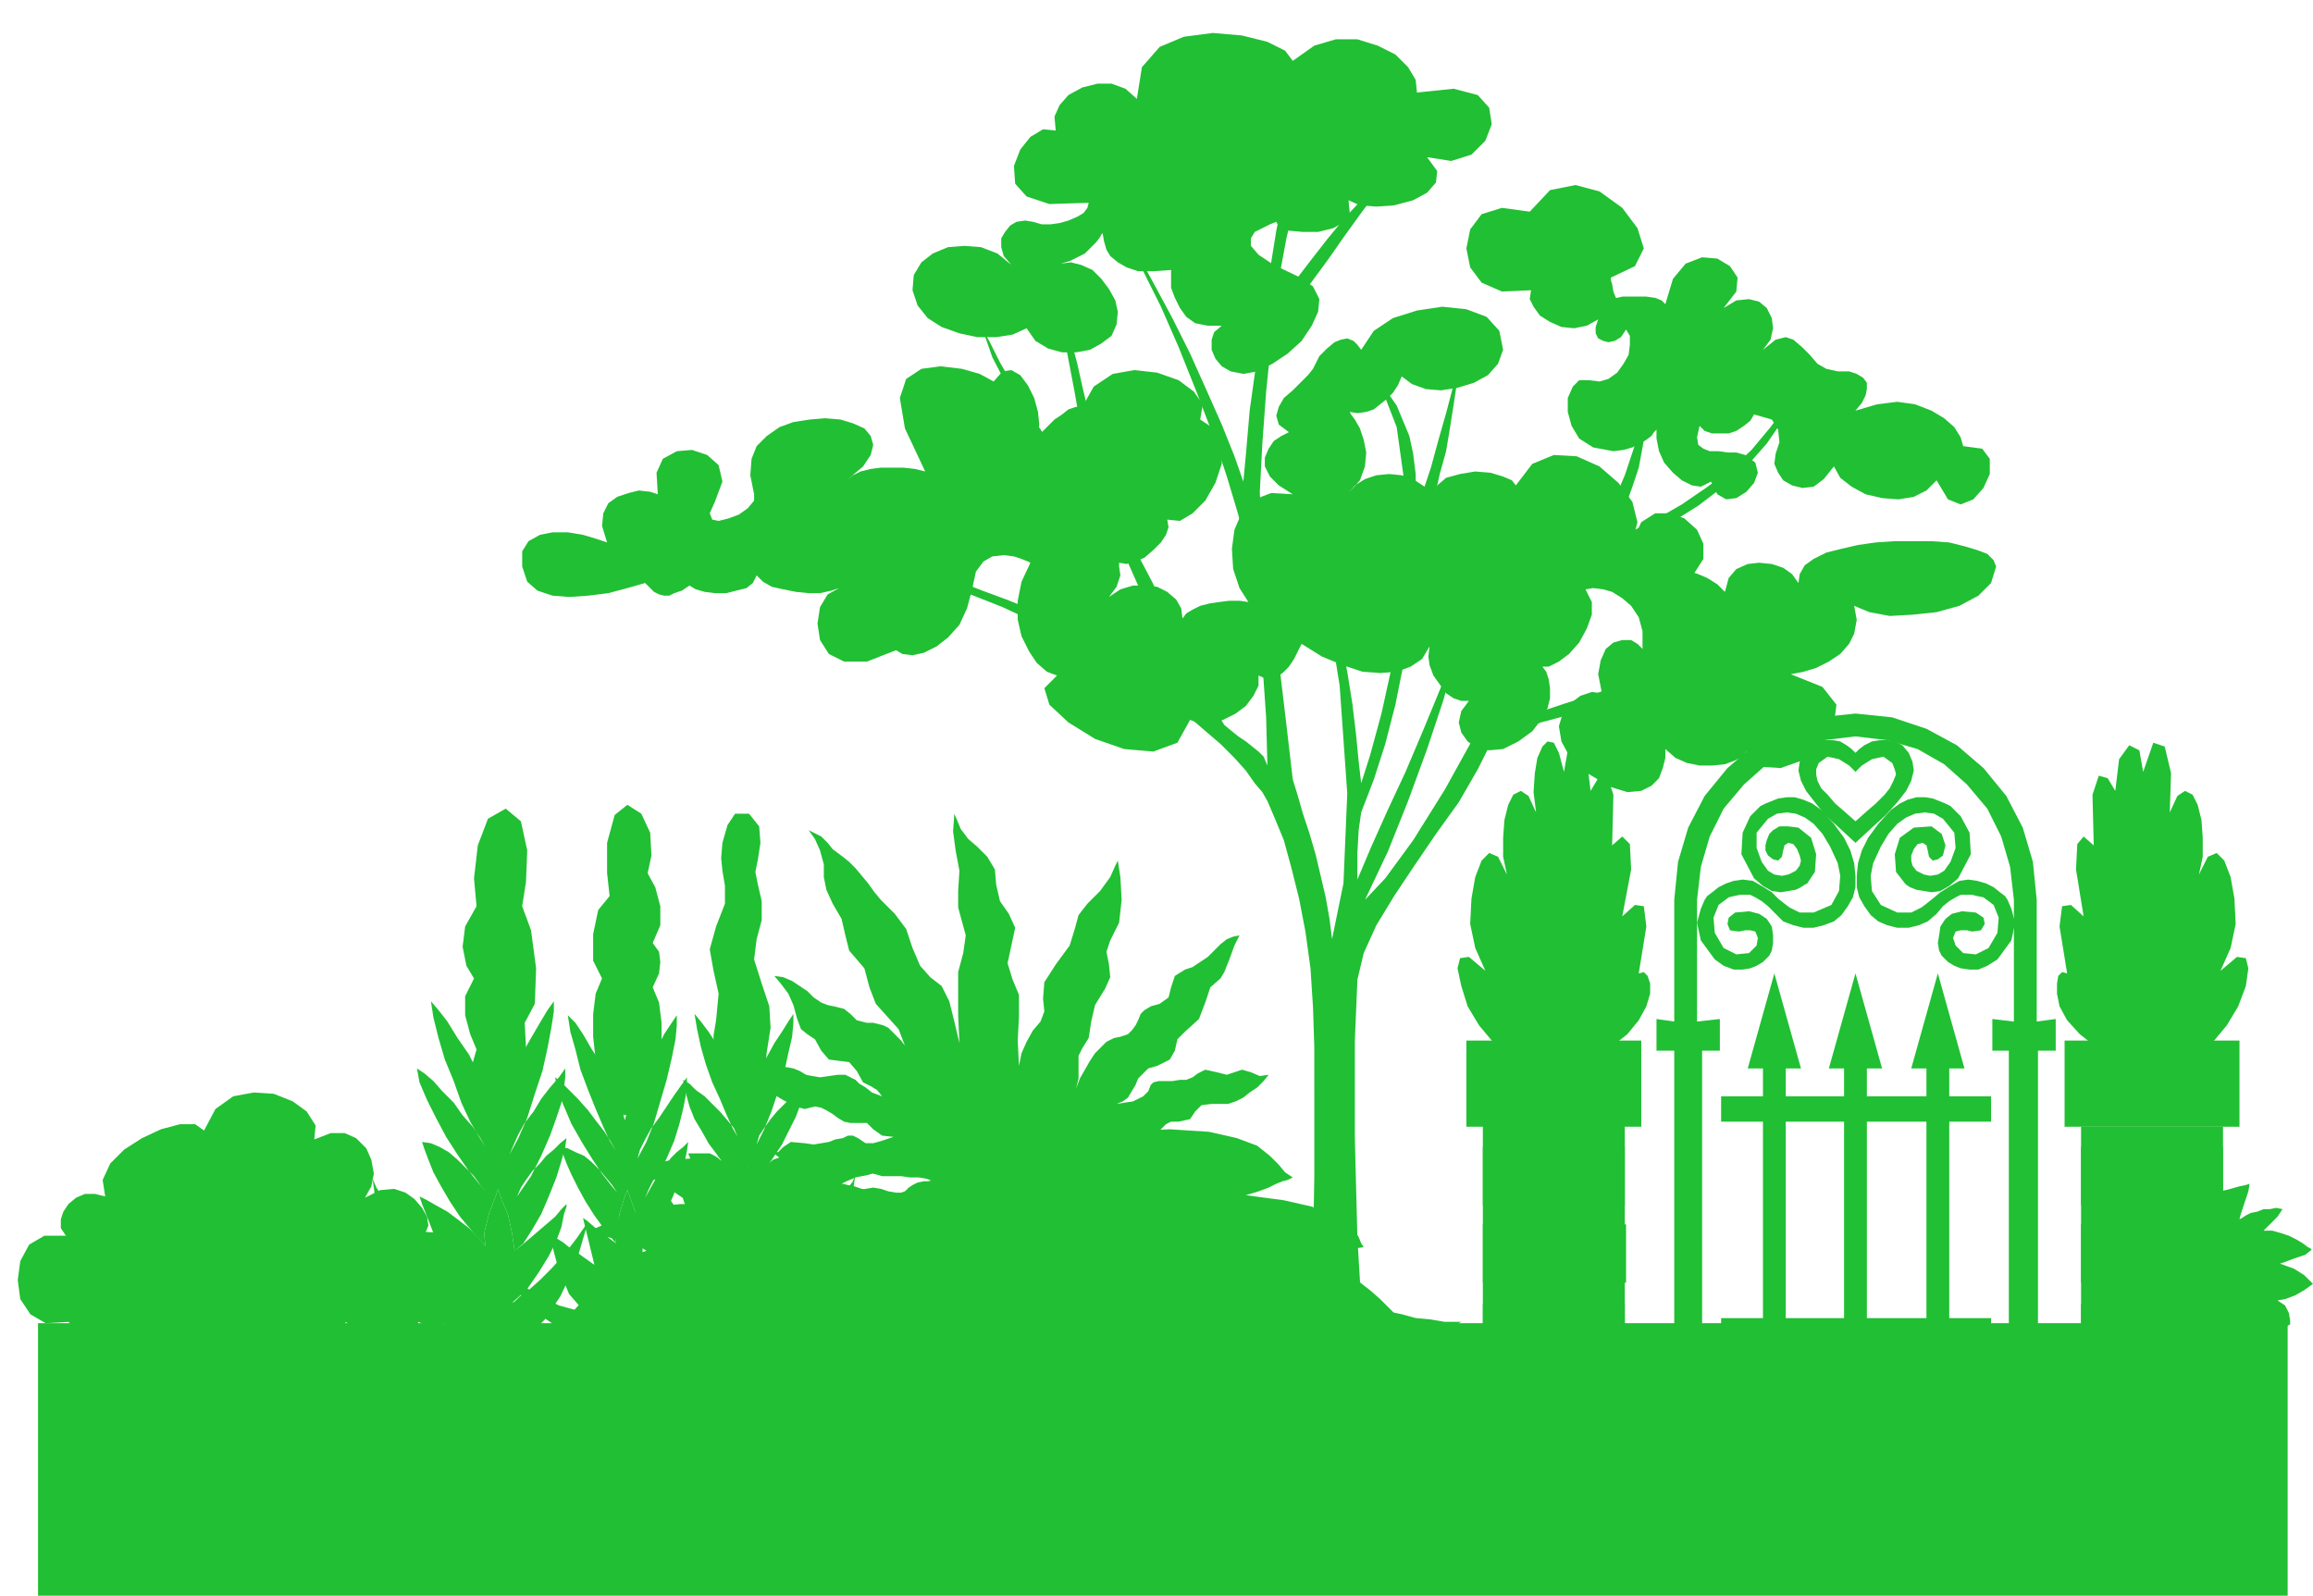 <svg xmlns="http://www.w3.org/2000/svg" width="175.2" height="1.259in" fill-rule="evenodd" stroke-linecap="round" preserveAspectRatio="none" viewBox="0 0 1825 1259"><style>.pen1{stroke:none}.brush2{fill:#21bf33}</style><path d="m406 987-2-14-3-14-5-12-3-9-2 6-5 13-4 16 1 10-6-7-7-7-9-7-8-6-9-5-7-4-4-2-2-1 2 6 4 10 5 13 6 13 5 12 5 11 4 7 1 3-7-7-9-10-11-13-12-14-11-14-9-13-7-11-3-7 2 15 7 22 12 26 14 25 16 21 16 15 15 5 12-9 4 5 7 3 9-1 11-5 11-11 12-18 12-25 10-34-9 13-10 13-10 11-9 9-9 8-7 5-4 4-2 1 12-11 9-13 8-13 6-12 4-11 2-10 2-6v-2l-4 4-5 6-7 6-7 6-7 6-6 5-4 3-1 1z" class="pen1 brush2"/><path d="m507 984-1-13-4-13-4-11-3-8-2 5-4 13-3 14v10l-8-6-8-6-7-6-3-2 9 37-7-5-7-5-6-4-5-4-5-3-3-3-2-1-1-1 2 8 5 19 9 22 13 15-10-3-11-3-10-5-9-5-7-4-7-4-4-3-1-1 3 7 6 8 8 9 11 9 12 8 15 7 16 4 18 1 17-3 15-7 12-10 11-12 9-13 7-12 5-12 4-10-4 4-5 5-7 6-8 5-8 6-9 5-8 4-7 3 9-12 7-10 7-8 5-8 4-6 2-7 1-7v-8l-4 6-5 6-5 5-6 4-7 4-6 4-6 3-5 2v-4z" class="pen1 brush2"/><path d="m599 963 5-8 6-9 7-8 8-9 6-7 6-6 4-4 1-1-5 17-8 26-8 24-3 10 6-5 9-8 9-8 9-9 9-9 7-9 6-8 2-6-2 14-7 19-11 20-13 20-15 17-16 10-14 1-12-10-3 5-6 3-8-1-8-5-10-11-11-18-10-25-10-34 8 13 9 13 8 11 8 9 7 8 5 5 4 4 1 1-11-11-9-13-6-13-4-12-2-11-1-10v-8l4 5 5 6 8 7 7 7 8 6 6 6 4 4 2 1v-9l4-13 4-11 2-5 3 8 3 9 2 11 1 14z" class="pen1 brush2"/><path d="m864 931 6 6 8 5 8 4 6 2-7 2-8 3-10 2-10 2-11 1h-9l-8-2-5-3-7-6-6-2-5 1-2 1-2 1-6 2-9 2-10 3-12 3-11 2-10 1-8-1 7-4 9-6 6-5 3-2-12 4-10 2-7 1-6 1-5-1h-4l-4 1-5 2-5 1h-6l-5-2-5-2-6-2-5-1h-6l-6 2 3-3 3-2 4-3 4-2 5-1 6-1 6 1 6 2 6 1h4l3-1 3-3 3-2 4-2 5-1h7l-5-2-6-1h-7l-7-1h-15l-7-2-5-2-4-2-4-1-3 1-4 1-4 2h-11l-7-3-8-3-6-2-5-1-4-1h-4l-4-1-3-2-3-3h4l4-4 6-4 11 1 7 1 6-1 6-1 5-2 6-1 4-2h4l4 2 6 4h6l7-2 9-3-9-1-7-5-5-5h-13l-5-1-5-3-4-3-5-3-4-2-5-1-4 1-4 1-4-1-4-1-5-3-4-2-5-3-4-1h-5l-8-1-7-3-6-6-7-6 5-1 3-1 3 1h2l3 1h4l5-1 7-3 7-2h6l5 1 5 2 5 3 5 1 6 1 7-1 7-1h6l4 2 4 2 3 3 5 3 5 4 8 3-4-5-5-3-6-3-5-9-6-7-8-1-8-1-6-7-5-9-6-4-5-4-3-8-3-11-4-9-6-8-5-6 7 1 7 3 6 4 6 4 5 5 6 4 5 2 5 1 8 2 5 4 5 5 8 2h5l4 1 4 1 4 2 3 3 3 3 4 4 3 4-5-13-9-10-9-10-5-13-4-15-6-7-6-7-3-12-3-13-7-12-5-11-2-10v-10l-3-11-4-9-5-7 10 5 5 5 4 5 8 6 5 4 5 5 5 6 5 6 5 7 5 6 6 6 5 5 9 12 5 15 6 14 8 9 9 7 6 12 4 16 4 17-1-22v-34l4-15 2-14-3-11-3-11v-13l1-16-3-16-2-15 1-14 5 12 6 8 7 6 8 8 6 10 1 12 3 13 7 10 5 11-3 14-3 14 4 13 5 12v17l-1 19 1 20 2-10 4-9 5-9 6-7 3-8-1-10 1-13 9-14 11-15 4-13 3-11 7-9 10-10 8-11 4-9 2-4 2 13 1 18-2 18-7 14-3 9 2 10 1 10-4 9-8 13-3 13-2 13-5 8-3 6v18l-2 8 3-8 4-7 4-7 4-6 5-5 4-4 6-3 5-1 6-2 3-3 3-4 2-4 2-5 3-3 5-3 7-2 7-5 2-8 3-9 8-5 6-2 6-4 6-4 5-5 5-5 5-4 5-2 5-1-4 8-4 11-4 10-3 5-8 7-4 12-5 13-11 10-6 6-2 9-4 7-10 5-7 2-4 4-4 4-2 5-3 5-3 5-4 3-5 2 13-2 8-4 4-4 2-5 2-2 4-1h11l6-1h5l5-2 4-3 6-3 9 2 8 2 6-2 6-2 7 2 7 3 7-1-4 5-5 5-6 4-5 4-6 3-6 2h-13l-8 1-5 5-4 6-9 2h-6l-4 2-3 3-3 3-4 3-3 3-4 1h-6l4 2 3 1 4-1 3-1h4l4-1 5 1 5 2 5 2 5 1h8l4 1h4l4 1 3 2 7 4 8 3h8l6-3-2 5-4 4-6 4-6 4-7 2-7 2-7-1-5-2-5-2h-4l-5 1-3 1-4 1-4 1-3-1-4-2-5-2h-6l-7 1-8 1-7 2-7 1-6-1-5-2zM376 715l-2-22 3-26 8-21 14-8 12 10 5 23-1 25-3 19 7 19 4 30-1 28-8 15 1 19-4 26-9 23-12 8-11-8-6-15-1-18 4-14-5-12-4-15v-15l7-14-6-10-3-15 2-16 9-16zm139 64 5 12 2 16v16l-3 17-4 15-6 13-8 9-8 3-8-4-6-10-6-13-3-17-2-18v-18l2-16 5-12-7-14v-21l4-19 9-11-2-18v-24l6-22 10-8 11 7 7 15 1 18-3 14 6 11 4 15v15l-6 14 5 7 1 8-1 9-5 11z" class="pen1 brush2"/><path d="m569 677 1-12 4-14 6-9h11l8 10 1 13-2 13-2 10 2 10 3 13v15l-4 15-2 16 6 19 6 18 1 17-3 19-2 21-4 18-8 9-6-1-6-4-6-8-4-10-4-12-2-13v-13l2-12 2-21-4-18-3-17 5-18 7-18v-14l-2-12-1-10zM390 879l-2-9-5-11-6-13-7-14-9-13-8-13-7-9-6-7 2 13 4 16 5 17 7 17 6 17 7 15 7 12 5 8-4-7-6-9-8-9-7-10-9-9-7-8-7-6-6-4 2 11 6 14 7 14 8 15 9 14 9 13 8 10 6 7-5-6-5-7-7-7-6-6-7-6-7-4-7-3-7-1 2 6 3 8 4 10 6 11 7 12 8 12 10 12 10 11-1-10 4-16 5-13 2-6 3 9 5 12 3 14 2 14 7-6 7-11 7-12 6-14 6-15 4-13 3-11 1-7-5 4-5 5-6 5-5 6-6 6-5 7-4 6-3 7 11-16 8-16 7-16 5-14 4-12 2-12 1-8v-7l-5 7-7 8-7 9-6 10-7 9-5 9-4 9-3 7 7-13 7-16 6-19 6-18 4-18 3-16 2-13v-8l-5 7-6 10-7 12-8 14-8 14-6 13-5 11-2 8z" class="pen1 brush2"/><path d="m493 884-2-8-4-11-6-12-6-13-8-12-7-12-6-9-6-6 2 13 4 14 4 16 6 16 6 15 6 14 5 11 5 8-4-7-5-8-7-9-6-8-8-9-7-7-6-6-5-4 2 11 5 12 6 14 8 14 8 13 8 12 7 9 5 6-4-6-5-6-5-6-6-6-6-5-7-3-6-3-6-1 2 5 3 8 4 9 5 10 6 11 7 11 8 11 9 11v-10l3-14 4-13 2-5 3 8 4 11 4 13 1 13 6-6 6-9 6-12 6-13 5-13 4-13 2-10 1-7-4 4-5 4-5 5-4 6-5 6-5 6-3 6-3 7 9-16 8-15 6-14 4-13 3-12 2-10 1-9v-6l-5 7-5 7-6 9-6 9-6 8-5 9-4 8-2 7 7-13 6-15 5-17 5-17 4-17 3-15 1-11v-8l-4 6-6 9-6 12-7 13-7 13-5 12-4 10-2 8z" class="pen1 brush2"/><path d="m588 871-2-8-3-9-5-10-6-11-7-10-6-9-6-8-5-6 2 12 3 14 4 14 5 14 6 13 5 12 5 11 4 7-3-7-5-6-6-7-6-6-6-6-7-5-5-5-5-3 2 10 3 11 4 10 6 10 5 9 6 8 5 7 4 6-3-5-4-4-3-2-4-2h-17l2 5 2 4 3 5 4 4 5 6 6 7 7 8 8 10v-9l4-13 4-11 2-5 3 8 3 9 2 11 1 14 5-5 6-6 6-8 6-8 5-8 5-8 2-7 1-6-4 3-5 2-5 1-5 2-5 1-5 3-4 4-3 6 10-14 8-12 6-12 5-10 3-8 2-8 1-7v-6l-4 6-5 7-6 6-6 6-5 6-5 7-4 6-2 7 6-12 6-15 5-15 5-16 3-14 3-13 1-11v-7l-4 6-5 8-6 9-6 11-6 10-6 10-3 10-2 7zM30 1044v215h1775v-215H30z" class="pen1 brush2"/><path d="m1037 826-1-31-2-31-4-29-5-26-6-24-6-22-7-17-6-14-4-7-6-7-7-10-9-10-11-11-14-12-15-13-18-13-20-14-22-14-25-14-28-14-30-14-33-13-37-13-39-13 7 1 9 1 12 3 14 4 16 5 17 5 18 7 19 7 20 8 20 9 20 9 19 10 18 10 18 11 16 11 14 12-8-14-8-17-8-20-8-20-9-20-8-18-8-16-8-11-9-11-13-15-14-19-15-21-14-22-14-24-12-23-8-23 6 11 8 16 11 19 12 20 13 20 14 18 12 16 12 10-7-33-8-46-8-42-3-18 5 10 4 12 4 15 4 18 5 21 5 24 7 28 9 31 10 14 9 17 10 19 10 21 11 22 10 22 11 21 10 19 5 8 6 5 5 4 6 4 5 4 5 4 4 4 3 7-1-38-3-43-5-46-8-46-6-25-9-30-11-33-13-34-14-35-14-32-15-30-13-24 11 15 12 22 14 26 14 28 13 29 12 27 10 25 7 20 2-21 3-35 6-43 7-49 8-50 10-47 11-40 12-29-2 15-5 22-5 27-6 29-7 29-5 27-5 22-2 16 7-13 10-16 13-17 14-18 14-17 13-14 12-11 8-7-8 12-12 16-13 18-14 20-14 19-13 18-10 16-7 11-4 39-3 41-2 38 1 29 5 39 8 57 7 59 5 43 4 13 4 14 5 15 5 17 4 17 4 17 3 17 2 16 9-44 3-71-6-85-14-87 5 11 5 18 5 22 5 25 4 25 3 25 2 21 2 17 7-22 9-33 9-41 6-46 4-48-1-48-6-43-14-36 7 9 7 10 5 12 5 12 3 14 2 16v17l-1 18 6-19 7-21 6-22 6-21 5-19 4-15 2-10 1-4-3 21-3 20-3 19-3 18-5 18-4 18-6 18-7 18-1 18-2 23-4 27-5 30-6 30-8 31-9 28-10 26-2 14-1 18v21l11-26 13-29 14-30 14-33 14-34 11-35 10-35 6-35-2 19-5 27-8 32-10 37-13 39-15 41-16 40-18 38 16-17 22-30 25-40 26-47 24-50 19-50 11-45 1-39 5 17 1 21-1 22-2 19 14-16 13-19 12-20 10-20 9-21 7-21 6-19 5-17-1 18-3 17-3 16-5 15-5 14-5 12-5 10-4 8 19-9 20-10 19-11 19-13 19-14 17-16 15-18 14-19-6 16-11 16-15 17-18 16-21 16-24 15-25 14-27 12-6 9-6 10-7 8-7 8-7 6-5 6-4 3-1 1-4 8-6 12-6 12-7 14-6 12-6 11-4 7-1 3 12-2 13-4 14-4 15-5 16-5 17-6 16-6 17-6 16-7 16-7 15-7 13-7 12-7 11-7 9-7 6-6-7 9-9 9-11 9-13 8-14 8-15 8-16 8-17 6-17 7-16 6-17 6-16 5-15 4-14 5-12 3-11 3-13 26-15 26-18 25-17 25-16 24-14 23-10 22-5 21-2 48v78l2 78 3 50 6 2 7 3 9 3 10 2 11 3 11 1 12 2h13l-10 5-13 4-15 3-16 2-16 1h-15l-12-1-8-3-8-3-11-3-13-2-13-1-13-1-11-1h-10l6-3 9-1h10l11-1 11-1 9-3 6-4 3-8 2-36 1-58V826z" class="pen1 brush2"/><path d="m1020 48-6-8-14-7-20-5-23-2-23 3-19 8-14 16-4 25-9-8-11-4h-11l-12 3-11 6-7 8-4 9 1 11-10-1-10 6-8 10-5 13 1 14 9 10 18 6 31-1-1 4-3 4-5 3-7 3-7 2-7 1h-7l-7-2-6-1-7 1-5 3-4 5-3 5v7l2 7 6 7-11-9-13-5-13-1-13 1-12 5-9 7-6 10-1 12 4 12 8 10 11 7 14 5 14 3h15l13-2 11-5 7 10 10 6 11 3h11l11-2 9-5 8-6 4-9 1-10-2-9-5-9-6-8-7-7-9-4-8-2-8 1 7-2 6-3 6-3 5-5 4-4 3-4 1-2 1-1 1 6 2 7 3 5 6 5 7 4 9 3h12l14-1v14l3 8 4 8 5 7 7 5 10 2h11l-6 5-2 6v8l3 7 5 6 7 4 10 2 11-2 12-6 12-8 11-10 8-12 5-11 1-10-5-10-10-7-21-10-12-8-6-7v-6l3-5 6-3 6-3 5-2 2 4 8 3 11 1h12l12-3 9-5 4-7-1-10 9 4 13 1 14-1 15-4 11-6 7-8 1-9-8-11 19 3 16-5 11-11 5-13-2-13-9-10-19-5-29 3-1-10-6-10-10-10-14-7-16-5h-17l-17 5-17 12z" class="pen1 brush2"/><path d="M595 390v5l-5 6-7 5-8 3-8 2-5-1-2-5 4-9 6-16-3-13-9-8-12-4-12 1-11 6-5 11 1 17-6-2-9-1-8 2-9 3-7 5-4 8-1 10 4 13-9-3-10-3-12-2h-12l-10 2-9 5-5 8v12l4 12 8 7 12 4 13 1 15-1 16-2 15-4 14-4 4 4 3 3 4 2 4 1h4l4-2 6-2 6-4 5 3 7 2 8 1h9l8-2 8-2 5-4 3-6 5 5 7 4 9 2 10 2 10 1h9l9-2 6-2-9 5-6 10-2 13 2 13 7 11 12 6h18l23-9 5 3 8 1 9-2 10-5 9-7 9-10 6-13 4-15 3-14 6-8 7-4 9-1 8 1 6 2 5 2 2 1-7 15-3 15v15l3 13 6 12 6 9 8 7 8 3-10 10 4 13 15 14 21 13 23 8 23 2 19-7 10-18 8 3h9l9-3 10-5 8-6 6-8 4-8v-8l7 3 6-1 6-4 5-5 4-6 3-6 2-4 1-2 16 10 17 7 15 5 14 1 13-1 11-4 9-6 6-10-1 8 1 7 3 8 5 7 5 7 6 4 6 2h6l-6 8-2 9 2 8 5 7 7 5 10 2 11-1 12-6 11-8 7-9 5-9 2-8v-8l-1-7-2-6-3-4h5l8-4 8-6 8-9 6-11 4-11v-10l-5-10 6-1 8 1 7 2 8 5 7 6 6 9 3 11v14l-4-4-5-3h-7l-7 2-6 5-4 9-2 11 3 15-8-1-9 3-8 6-6 8-3 10 2 12 7 13 15 13 17 10 13 4 11-1 8-4 6-6 3-8 2-8v-7l8 7 9 4 10 2h10l10-1 8-3 6-3 3-4 11 12 16 1 17-6 16-13 9-15 2-16-11-14-25-10 10-2 10-3 10-5 9-6 7-8 4-8 2-11-2-11 12 5 16 3 18-1 19-2 18-5 15-8 10-10 4-13-2-5-5-5-8-3-10-3-12-3-14-1h-29l-15 1-14 2-13 3-12 3-10 5-7 5-4 7-1 7-5-7-7-5-9-3-10-1-9 1-9 4-6 7-3 11-6-6-8-5-7-3-3-1 7-11v-12l-5-11-10-9-11-4h-12l-11 7-7 15 4-15-4-16-11-15-15-13-18-8-18-1-17 7-13 17-3-4-7-3-10-3-12-1-12 2-11 3-7 6-3 9-7-8-9-6-9-3-10-1-10 1-9 3-8 5-5 6 9-10 4-11 1-11-2-10-3-9-4-7-3-4-1-2 6 1 7-1 6-2 5-4 5-4 5-5 4-6 3-7 8 6 11 4 12 1 13-2 13-4 11-6 8-9 4-11-3-15-10-11-16-6-19-2-20 3-19 6-15 10-10 15-3-4-3-3-5-2-5 1-5 2-6 5-6 6-5 10-4 5-6 6-6 6-7 6-4 7-2 7 2 7 8 6-6 3-6 4-4 6-3 7v7l4 8 7 7 11 7-17-1-13 5-10 10-6 14-2 15 1 16 5 15 7 11-7-1h-8l-8 1-7 1-8 2-6 3-5 3-3 4-1-8-4-7-7-6-8-4-9-1h-10l-10 3-9 6 6-8 3-9-1-7v-3l6 1 7-2 7-3 7-6 6-6 4-6 2-6-1-6 10 1 10-6 10-10 8-14 5-15v-15l-5-12-12-8 2-12-7-10-12-9-17-6-18-2-17 3-15 10-9 16h-5l-6 2-5 4-6 4-5 5-4 4-3 3-1 1 1-9-1-10-3-11-5-10-6-8-7-4-7 1-7 8-11-6-14-4-17-2-15 2-12 8-5 15 4 24 16 34-8-2-9-1h-18l-8 1-8 2-6 3-5 4 13-11 6-9 2-8-2-7-5-6-9-4-10-3-12-1-12 1-13 2-11 4-10 7-8 8-4 10-1 13 3 15z" class="pen1 brush2"/><path d="m1271 219 19-9 7-14-5-16-12-16-18-13-19-5-20 4-16 17-22-3-16 5-9 12-3 15 3 15 9 12 16 7 23-1-1 7 3 6 5 7 8 5 9 4 10 1 10-2 9-5-2 6v5l2 4 4 2 4 1 5-1 5-3 4-6 3 5v7l-1 8-4 7-5 7-7 5-7 2-8-1h-8l-5 5-4 9v11l3 11 6 10 11 7 16 3 8-1 7-2 6-3 5-3 4-3 2-3 2-2v-1 8l2 10 4 9 7 8 7 6 8 4 7 1 8-4 5 10 7 4 8-1 8-5 6-7 3-8-2-8-8-6-7-2h-7l-7-1h-7l-5-2-4-3-1-6 2-9 4 4 6 2h13l6-2 6-4 5-4 3-5 14 4 5 8 1 10-3 9-1 8 3 7 4 6 7 4 8 2 9-1 8-6 8-10 5 9 9 7 11 6 13 3 13 1 12-2 10-5 8-8 9 15 10 4 10-4 8-9 5-11v-12l-6-8-15-2-2-7-5-8-8-7-10-6-13-5-14-2-16 2-17 5 5-6 3-6 1-5v-5l-3-4-5-3-6-2h-9l-9-2-7-4-6-7-6-6-7-6-6-2-8 2-10 8 6-8 2-9-1-8-4-8-6-5-8-2-10 1-10 6 10-13 1-11-6-9-10-6-12-1-13 5-10 12-6 20-3-3-5-2-7-1h-19l-4 1h-1l-2-5-1-6-1-3v-2zm406 823-8-2-7-5-7-7-5-6 6-3 7-3 6-1 2-1-9-7-6-9-4-7-1-3h4l5-1 5-1h6l5-1 5-1h4l-4-8-4-10-3-9-1-4h9l6 1 5 1 6 1 4 1 3 1h1l-1-8 2-9 2-8 1-3 7 7 6 7 5 6 2 3 2-4 5-3 7-3 7-3 8-2 7-2 5-1 3-1-1 6-3 9-3 9-1 4 2-1 3-2 4-2 5-1 5-2h5l5-1 5 1-4 6-5 5-4 4-2 2h7l7 2 6 2 6 3 5 3 4 3 2 1 1 1-5 4-9 3-8 3-3 1 11 4 8 5 5 5 2 2-7 5-7 4-8 3-6 1 6 4 3 6 1 6v3l-4 2h-5l-5 1h-4l-5-1h-4l-4-1-4-1-1 5-3 4-4 3-2 1-3-1-5-3-6-4-4-4-5 6-7 4-7 4-3 1-3-4-4-3-3-2-1-1-3 2-5 1-6 2-8 1-7 1-7 1h-10l4-7 3-5 3-3 2-2zM597 926l-6-4-9-4-11-2-12-2h-13l-15 1-15 3-15 4 5 2 6 4 7 4 8 5 7 5 6 4 4 3 1 1h-8l-10 1-12 2-12 3-12 4-12 5-9 4-7 5h5l7 1 8 2 8 2 8 3 8 3 5 3 4 3-11 2-12 6-11 7-12 10-10 10-10 11-7 11-5 10 8-2 10-2 12-2 13-2 14-1 14-2 15-1h15l15-1h28l13 1 11 1 10 1 7 2 6 2-10 3-8 3-6 3-5 2-4 3-2 3-2 3-1 3 9-4 14-4 17-5 18-4 18-4 16-3 12-2 6-1-4 7-2 9-1 7v3l26-8 23-6 20-4 17-2 14-1h13l11 1 9 1-7 8-3 9-1 8v3l29-11 26-7 24-4 21-1 19 1 16 3 12 4 10 4-2-8-3-7-6-6-11-4h26l9 1 8 1 8 2 6 2 5 3 4-3 7-3 11-2 12-3 14-1 15-2h15l15 1-4-5-6-6-7-7-8-7-9-7-10-4-11-3-12 1 5-3 3-4 4-3 4-3 4-2 5-3 5-2 7-1-2-3-2-5-4-6-7-6-10-6-16-6-22-5-30-4 10-3 8-3 6-3 5-2 4-1 2-1 2-1-6-4-5-6-7-7-10-8-16-6-22-5-31-2-42 2-8-3-11-4-16-4-18-4h-21l-22 2-24 8-24 14 7 5 7 8 6 8 2 3h-6l-8 2-9 3-9 3-8 4-7 3-5 2-2 1-5-1-6-2-7-1-7-2-6-2-5-1-4-1h-1l4-2 7-3 10-2 10-3 10-2 10-2 9-1h6l-8-4-14-4-19-4-20-2-21 1-21 3-17 6-13 11zm-349-27 1-11-7-11-11-8-15-6-16-1-16 3-14 10-9 17-7-5h-12l-15 4-15 7-14 9-11 11-6 13 2 13-8-2h-8l-7 3-6 5-4 6-2 6v7l4 6H35l-12 7-7 13-2 15 2 15 8 12 12 7 18-1 5 5 9 6 13 5 15 4 17 2h17l16-5 14-8 4 4 7 4 7 2h17l8-3 6-4 5-6 6 9 9 4 9 1 9-1 9-4 8-5 6-5 3-5 5 5 8 4 9 4 11 2 9 1 8-2 6-5 1-9 12 5 10-5 8-12 5-16v-17l-3-15-10-10-16-1 2-5-1-7-4-7-6-7-7-5-9-3-11 1-12 6 5-9 2-10-2-11-4-9-8-8-9-4h-11l-13 5zm941-72-12-6-10-12-9-15-5-16-3-14 2-8 7-1 13 11-8-18-4-19 1-20 3-17 5-13 6-6 7 3 7 14-3-14v-15l1-14 3-12 4-8 6-3 6 4 6 13-2-16 1-15 2-12 4-9 4-4 5 1 4 8 4 15 3-17 8-4 7 11 3 25 6-10 7-2 5 15-1 40 8-7 6 6 1 20-7 37 10-9 7 1 2 16-6 37 4-1 3 3 2 6v8l-3 10-6 11-9 11-14 11-16 8-13 4-13 1-10-2-9-3-8-3-7-3-5-2zm546 0 12-6 10-12 9-15 6-16 2-14-2-8-7-1-13 11 8-18 4-19-1-20-3-17-5-13-6-6-7 3-7 14 3-14v-15l-1-14-3-12-4-8-6-3-6 4-6 13 1-31-5-21-9-3-8 23-3-17-8-4-8 11-3 25-6-10-7-2-5 15 1 40-8-7-5 6-1 20 6 37-10-9-7 1-2 16 6 37-4-1-3 3-1 6v8l2 10 6 11 10 11 14 11 15 8 14 4 12 1 11-2 9-3 7-3 7-3 5-2zm-271-246 25 3 24 7 21 12 18 16 16 19 11 22 7 24 3 26v96l-17-2v25h13v298h23V829h14v-25l-15 2v-96l-3-30-8-27-13-25-18-22-21-18-24-13-27-9-29-3-29 3-27 9-24 13-21 18-18 22-13 25-8 27-3 30v96l-14-2v25h14v298h22V829h14v-25l-18 2v-96l3-26 7-24 11-22 16-19 18-16 21-12 24-7 25-3z" class="pen1 brush2"/><path d="M1571 885v-20h-213v20h213zm0 174v-19h-213v19h213z" class="pen1 brush2"/><path d="M1455 1110V843h18v267h-18zm-64 0V843h18v267h-18zm129 0V843h18v267h-18zm-35-267-21-75-21 75h42zm-64 0-21-75-21 75h42zm129 0-21-75-21 75h42zm-86-178 13-12 11-10 9-10 7-9 4-8 2-8-1-7-3-7-5-6-6-3-6-1h-6l-6 1-6 3-4 3-3 3v15l5-5 8-5 9-2 7 5 2 5 1 4-2 5-3 6-4 5-7 7-7 6-9 8-9-8-7-6-6-7-5-5-3-6-1-5v-4l2-5 7-5 9 2 8 5 5 5v-15l-3-3-4-3-5-3-6-1h-6l-6 1-6 3-5 6-3 7-1 7 2 8 4 8 7 9 8 10 11 10 13 12z" class="pen1 brush2"/><path d="m1395 687-5-7-4-11v-12l9-11 7-4 8-1 7 1 7 3 7 5 7 8 6 10 6 13 2 10-1 12-6 11-14 6h-11l-4-2-4-2-4-3-5-4-5-5-8-5-7-4-8-1-7 1-6 2-6 3-5 4-4 3-2 3-3 7-3 11 3 14 11 15 7 5 8 3h7l6-1 5-2 5-3 3-3 2-2 2-4 1-6v-6l-1-7-4-6-6-4-8-2-11 1-5 4-1 5 2 5 7 1 5-1h4l4 1 2 5-1 6-6 6-10 1-10-5-7-12-1-12 4-10 8-6 4-1 5-1h8l4 2 5 3 5 4 6 6 6 6 8 3 8 2h8l8-2 8-3 6-5 5-7 4-7 2-8v-9l-1-10-3-10-5-10-8-11-10-11-7-5-7-3-7-2h-6l-7 1-5 2-5 2-4 2-8 8-6 13-1 17 10 19 7 6 7 4 7 1 6-1 6-1 4-2 3-2 2-1 6-9 1-14-4-13-10-8-8-1h-7l-5 3-3 3-2 5-1 4v4l2 4 4 3 4 1 3-3 1-5 1-4 3-2 4 1 3 4 2 5 1 4-1 4-3 4-6 3-5 1-6-1-5-3zm139 0 5-7 4-11-1-12-9-11-7-4-7-1-8 1-7 3-7 5-7 8-6 10-6 13-2 10 1 12 7 11 13 6h11l4-2 4-2 4-3 5-4 6-5 8-5 7-4 7-1 7 1 7 2 6 3 5 4 4 3 2 3 3 7 3 11-3 14-11 15-8 5-7 3h-7l-7-1-5-2-5-3-3-3-2-2-2-4-1-6 1-6 1-7 4-6 5-4 8-2 11 1 6 4 1 5-3 5-7 1-4-1h-5l-4 1-2 5 2 6 6 6 10 1 10-5 7-12 1-12-4-10-8-6-5-1-4-1h-9l-4 2-5 3-5 4-5 6-7 6-7 3-8 2h-9l-8-2-7-3-6-5-5-7-4-7-2-8v-9l1-10 3-10 5-10 8-11 10-11 7-5 6-3 7-2h7l6 1 5 2 5 2 4 2 8 8 7 13 1 17-10 19-7 6-7 4-7 1-6-1-6-1-5-2-3-2-1-1-7-9-1-14 4-13 11-8 14-1 8 6 3 9-2 8-4 3-4 1-3-3-1-5-1-4-3-2-4 1-3 4-2 5v4l1 4 3 4 6 3 5 1 6-1 5-3zm-252 448V889h-112v246h112zm360 0V889h112v246h-112zm-347-246v-68h-138v68h138z" class="pen1 brush2"/><path d="M1282 951v-46h-112v46h112zm-78 61v-46h-34v46h34zm78 63v-46h-112v46h112zm-33 15v46h34v-46h-34zm34-78v-46h-60v46h60zm-113 78v46h59v-46h-59zm459-201v-68h138v68h-138zm13 62v-46h112v46h-112zm78 61v-46h34v46h-34zm-78 63v-46h112v46h-112zm34 15v46h-34v-46h34zm-34-78v-46h59v46h-59zm112 78v46h-59v-46h59z" class="pen1 brush2"/></svg>
